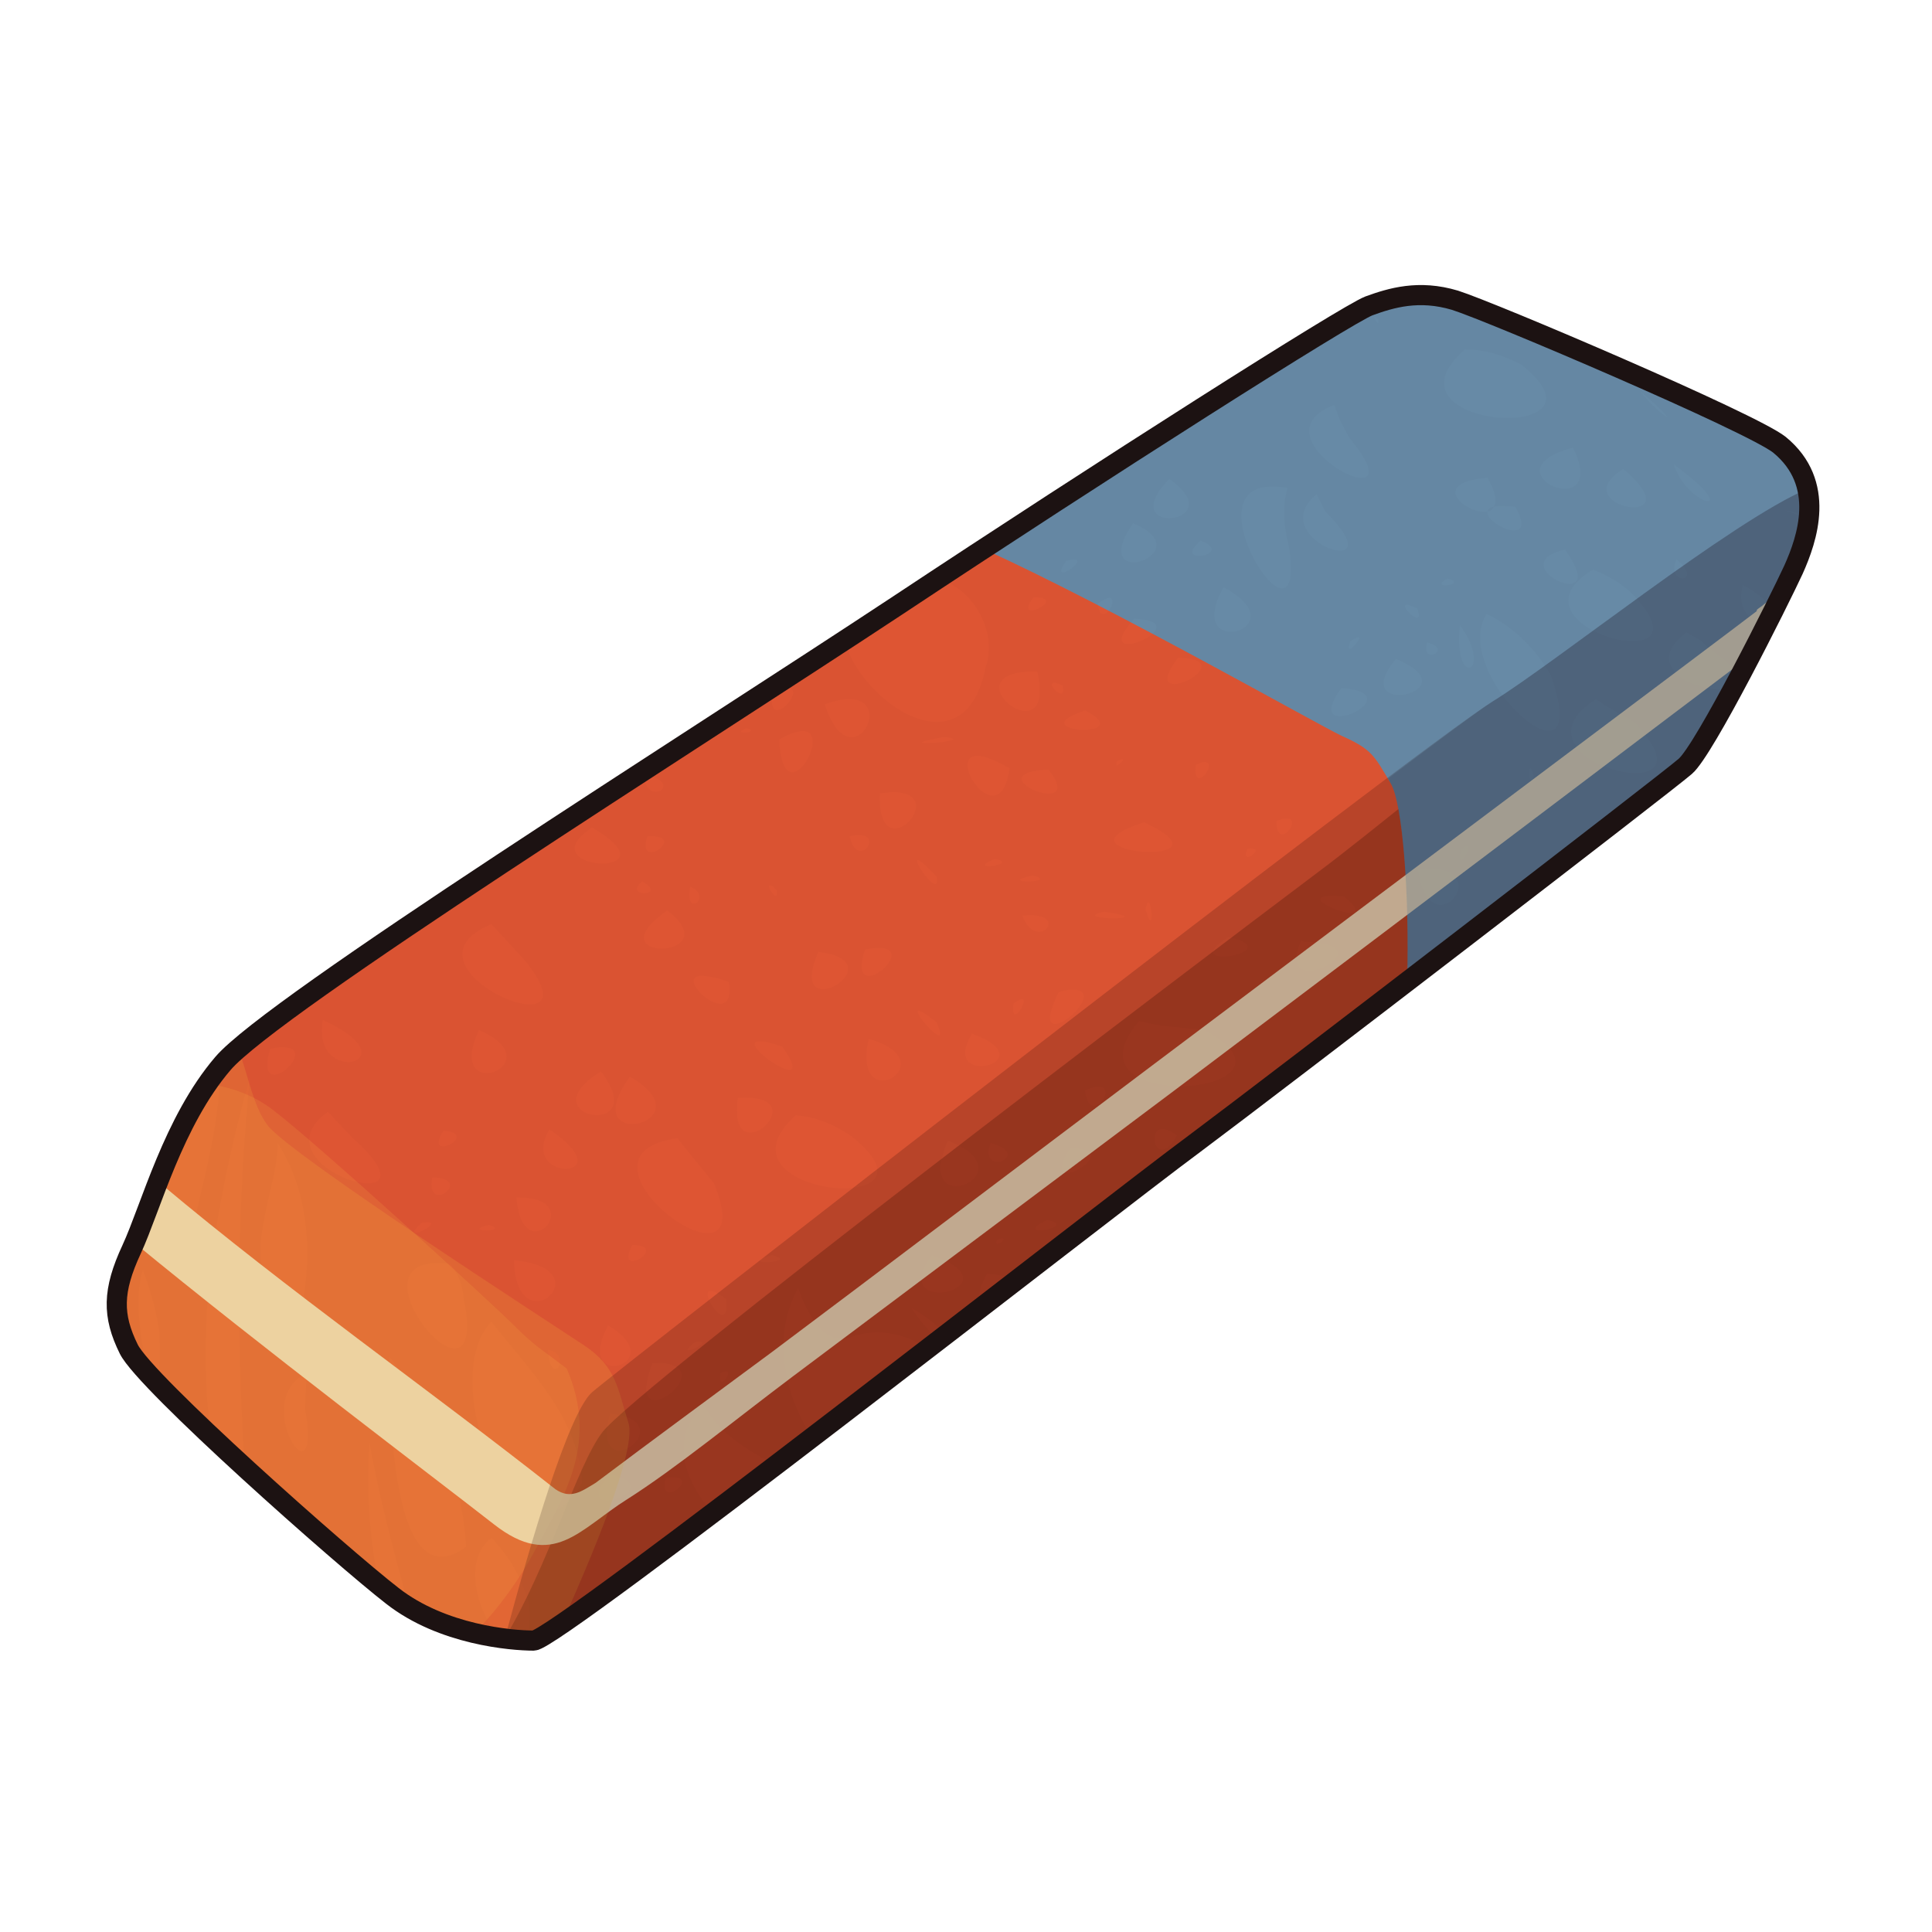 <?xml version="1.0" encoding="UTF-8" standalone="no"?>
<!DOCTYPE svg PUBLIC "-//W3C//DTD SVG 1.0//EN" "http://www.w3.org/TR/2001/REC-SVG-20010904/DTD/svg10.dtd">
<svg xmlns:svg="http://www.w3.org/2000/svg" xmlns="http://www.w3.org/2000/svg" version="1.0" width="100%" height="100%" viewBox="0 0 48 48" id="_eraser02">
<defs id="defs2385"/>
<g id="eraser02" style="display:inline">
<path d="M 44.21,11.05 C 45.38,12.01 44.90,13.39 44.56,14.15 C 44.21,14.91 42.35,18.63 41.87,19.04 C 41.39,19.46 31.80,26.83 29.67,28.42 C 27.53,30 13.81,40.76 13.26,40.76 C 12.71,40.76 10.99,40.62 9.75,39.65 C 8.51,38.69 3.61,34.35 3.20,33.52 C 2.79,32.69 2.79,32.07 3.27,31.04 C 3.75,30 4.30,27.87 5.54,26.42 C 6.78,24.97 17.19,18.42 22.29,15.05 C 27.39,11.67 33.46,7.81 34.01,7.6 C 34.56,7.4 35.25,7.19 36.15,7.46 C 37.04,7.74 43.52,10.5 44.21,11.05 z" id="p2618" style="fill:#de5533;fill-opacity:1;fill-rule:evenodd;stroke:none"/>
<path d="M 44.96,12.5 C 44.99,13.12 44.74,13.73 44.55,14.15 C 44.21,14.91 42.35,18.64 41.86,19.06 C 41.38,19.47 31.81,26.85 29.68,28.43 C 27.54,30.02 13.82,40.75 13.27,40.75 C 13.12,40.75 12.85,40.72 12.55,40.68 C 13.62,38.92 14.32,36.44 14.96,35.59 C 15.77,34.51 29.54,24.08 32.77,21.65 C 35.31,19.75 41.77,14.17 44.96,12.5 z" id="p3425" style="fill:#3d0902;fill-opacity:0.25;fill-rule:evenodd;stroke:none;display:inline"/>
<path d="M 35.52,7.34 C 35.72,7.35 35.92,7.39 36.15,7.46 C 37.04,7.74 43.52,10.51 44.21,11.06 C 45.38,12.02 44.90,13.39 44.55,14.15 C 44.21,14.91 42.35,18.64 41.86,19.06 C 41.57,19.31 38.26,21.87 34.96,24.4 C 35.02,22.24 34.85,19.95 34.55,19.46 C 34.14,18.77 34.09,18.62 33.33,18.28 C 32.77,18.02 27.64,15.1 24.46,13.65 C 28.95,10.71 33.55,7.77 34.02,7.59 C 34.43,7.43 34.92,7.29 35.52,7.34 z" id="p3394" style="fill:#678aa6;fill-opacity:1;fill-rule:evenodd;stroke:none;display:inline"/>
<path d="M 35.52,7.34 C 35.58,7.34 35.65,7.36 35.71,7.37 C 35.82,7.53 36.56,7.81 36.58,7.65 C 38.11,8.22 43.57,10.55 44.21,11.06 C 45.38,12.02 44.90,13.39 44.55,14.15 C 44.49,14.3 44.21,14.8 44.05,15.12 C 43.92,14.96 43.72,14.76 43.30,14.53 C 43.12,15.16 43.53,15.47 43.86,15.53 C 43.62,16.02 43.47,16.32 43.18,16.87 C 43.16,16.72 42.98,16.49 42.55,16.18 L 42.24,15.9 L 41.90,15.71 C 40.55,16.72 42.74,17.39 43.11,17.03 C 42.60,17.98 42.08,18.87 41.86,19.06 C 41.73,19.17 39.99,20.52 38.77,21.46 C 38.70,21.44 38.64,21.42 38.55,21.4 C 38.45,21.56 38.41,21.67 38.36,21.78 C 38.30,21.83 38.28,21.85 38.21,21.9 C 38.21,21.87 38.14,21.83 37.99,21.84 C 37.80,22.04 37.96,22.05 38.08,22 C 34.95,24.42 31.08,27.4 29.68,28.43 C 29.59,28.49 29.11,28.87 28.99,28.96 C 28.82,28.99 28.77,29.05 28.80,29.12 C 28.66,29.23 28.20,29.58 28.02,29.71 C 27.92,29.69 27.81,29.64 27.61,29.65 C 27.48,29.89 27.41,30.06 27.40,30.18 C 27.25,30.29 27.02,30.47 26.86,30.59 C 26.81,30.59 26.77,30.58 26.71,30.59 C 26.69,30.65 26.69,30.69 26.68,30.75 C 26.39,30.97 26.04,31.21 25.71,31.46 C 25.66,31.44 25.62,31.43 25.55,31.4 C 25.51,31.49 25.49,31.56 25.49,31.62 C 25.37,31.71 25.30,31.81 25.18,31.9 C 25.14,31.77 24.96,31.67 24.52,31.65 C 24.26,32.13 24.30,32.36 24.43,32.43 C 24.06,32.72 23.88,32.88 23.49,33.18 C 23.37,33.02 23.12,32.77 22.65,32.5 C 22.92,32.91 23.16,33.15 23.33,33.28 C 23.22,33.37 23.17,33.4 23.05,33.5 C 22.47,33.13 21.80,32.99 21.18,33.21 C 20.45,33.5 20.01,32.53 19.83,32 C 19.19,33.17 19.45,34.59 20.18,35.71 C 19.85,35.97 19.59,36.16 19.27,36.4 C 18.57,36.03 17.88,35.64 17.49,34.9 C 16.63,35.67 16.98,36.77 17.71,37.59 C 15.40,39.33 13.46,40.75 13.27,40.75 C 13.23,40.75 13.14,40.75 13.08,40.75 C 13.14,40.56 13.18,40.3 13.15,39.87 C 12.99,39.25 12.66,38.67 12.21,38.21 C 11.47,38.77 11.88,40.04 12.36,40.65 C 11.71,40.56 10.90,40.36 10.15,39.9 C 9.79,38.56 9.42,37.21 9.18,35.84 C 9.09,37.02 9.19,38.19 9.40,39.34 C 8.65,38.73 7.37,37.62 6.08,36.43 C 5.87,33.21 5.89,29.96 6.21,26.75 C 5.43,29.59 4.83,32.7 5.24,35.65 C 4.73,35.17 4.25,34.71 3.90,34.34 C 3.96,34.24 3.99,33.86 3.96,33.09 C 3.88,32.56 3.74,32.05 3.55,31.56 C 3.30,32.27 3.54,33.72 3.74,34.18 C 3.48,33.9 3.27,33.66 3.21,33.53 C 2.80,32.7 2.79,32.06 3.27,31.03 C 3.43,30.68 3.60,30.19 3.80,29.65 C 3.96,30.42 4.22,31.18 4.55,31.9 C 4.74,30.19 5.48,28.32 5.46,26.56 C 5.49,26.52 5.52,26.47 5.55,26.43 C 5.88,26.05 6.87,25.28 8.21,24.34 C 8.38,24.38 8.52,24.35 8.65,24.25 C 8.60,24.2 8.56,24.16 8.52,24.12 C 8.70,23.99 8.95,23.85 9.15,23.71 C 9.45,23.71 9.73,23.53 9.99,23.18 C 9.98,23.17 9.97,23.16 9.96,23.15 C 12.33,21.54 14.84,19.91 17.55,18.15 C 17.61,18.11 17.65,18.06 17.71,18.03 C 18.83,17.3 20.04,16.56 20.99,15.93 C 21.38,17.42 23.98,19.25 24.49,16.56 C 24.80,15.73 24.17,14.6 23.33,14.4 C 23.68,14.17 23.99,13.97 24.33,13.75 C 24.34,13.74 24.36,13.75 24.36,13.75 C 24.60,13.86 24.86,13.6 24.93,13.34 C 29.26,10.51 33.57,7.76 34.02,7.59 C 34.43,7.43 34.92,7.29 35.52,7.34 z M 34.15,7.87 C 34.12,7.9 34.29,8.16 34.24,7.93 C 34.17,7.87 34.15,7.86 34.15,7.87 z M 36.40,8.68 C 34.09,10.67 40.32,11.07 37.80,9.06 C 37.36,8.83 36.89,8.68 36.40,8.68 z M 40.74,9.71 C 41.01,10.06 41.34,10.33 41.43,10.37 C 41.40,10.32 41.22,10.11 40.74,9.71 z M 33.15,10.06 C 30.95,10.89 35.43,13.18 33.52,10.87 L 33.30,10.46 L 33.15,10.06 z M 39.08,11.12 C 36.82,11.72 40.04,13.09 39.08,11.12 z M 41.58,11.53 C 41.91,12.56 43.23,12.84 41.90,11.78 L 41.58,11.53 z M 40.33,11.65 C 38.79,12.6 42.17,13.21 40.33,11.65 z M 36.96,11.87 C 35.43,11.99 36.48,12.81 36.96,12.71 C 36.88,13.02 38.24,13.65 37.65,12.59 C 37.41,12.57 37.23,12.56 37.11,12.59 C 37.19,12.47 37.17,12.25 36.96,11.87 z M 37.11,12.59 C 37.08,12.65 37.03,12.7 36.96,12.71 C 36.97,12.66 37.00,12.61 37.11,12.59 z M 29.05,11.9 C 27.62,13.36 30.67,13.03 29.05,11.9 z M 31.52,12.09 C 29.57,12.2 32.49,16.58 32.02,13.56 C 31.90,13.09 31.85,12.59 31.99,12.12 C 31.81,12.09 31.65,12.08 31.52,12.09 z M 32.71,12.28 C 31.33,13.42 34.78,14.55 32.93,12.71 C 32.85,12.57 32.79,12.42 32.71,12.28 z M 44.33,12.68 C 44.53,12.74 44.71,12.81 44.90,12.9 C 44.74,12.78 44.57,12.69 44.33,12.68 z M 28.15,13 C 26.95,14.75 29.93,13.74 28.15,13 z M 29.83,13.43 C 29.07,14.08 30.72,13.78 29.83,13.43 z M 38.90,13.65 C 37.20,14.02 40.09,15.36 38.90,13.68 L 38.90,13.65 z M 41.65,13.9 C 41.37,14.59 42.38,14.47 41.65,13.9 z M 26.71,13.9 C 26.67,13.89 26.59,13.91 26.49,13.93 C 26.03,14.58 27.00,13.95 26.71,13.9 z M 39.58,14.15 C 37.19,15.58 42.69,17 40.58,14.78 C 40.30,14.5 39.95,14.3 39.58,14.15 z M 35.96,14.37 C 35.43,14.67 36.52,14.52 35.96,14.37 z M 30.40,14.59 C 29.35,16.45 32.34,15.63 30.40,14.59 z M 25.68,14.84 C 25.10,15.58 26.61,14.83 25.68,14.84 z M 27.61,14.87 C 27.57,14.83 27.47,14.86 27.27,15 C 27.35,15.6 27.75,14.98 27.61,14.87 z M 34.99,15.03 C 34.65,14.96 35.44,15.71 35.21,15.12 C 35.11,15.07 35.04,15.04 34.99,15.03 z M 36.93,15.25 C 35.99,16.83 39.69,19.99 38.52,16.75 C 38.14,16.11 37.60,15.57 36.93,15.25 z M 28.18,15.37 C 26.94,16.75 29.90,15.45 28.18,15.37 z M 36.27,15.53 C 36.09,17.16 37.14,16.71 36.27,15.53 z M 33.77,15.84 C 33.76,15.81 33.69,15.84 33.55,15.93 C 33.38,16.37 33.80,15.92 33.77,15.84 z M 35.46,15.96 C 35.26,16.55 36.14,16.14 35.46,15.96 z M 29.27,16.34 C 28.16,17.79 31.02,16.39 29.27,16.34 z M 34.68,16.37 C 33.41,17.9 36.64,17.18 34.68,16.37 z M 25.77,16.68 C 23.41,16.65 26.29,18.91 25.77,16.68 z M 26.21,16.96 C 25.93,16.95 26.52,17.52 26.40,17.03 C 26.32,17 26.25,16.97 26.21,16.96 z M 33.33,17.09 C 32.22,18.59 35.21,17.25 33.33,17.09 z M 19.55,17.09 C 19.47,17.09 19.36,17.09 19.21,17.15 C 18.98,18.29 20.10,17.1 19.55,17.09 z M 39.65,17.37 C 37.22,18.9 42.90,20.31 40.61,17.96 C 40.30,17.75 39.96,17.59 39.65,17.37 z M 21.11,17.37 C 20.95,17.37 20.76,17.4 20.49,17.5 C 21.11,19.4 22.26,17.39 21.11,17.37 z M 26.96,17.65 C 25.28,18.21 28.35,18.37 26.96,17.65 z M 18.55,18.09 C 18.10,18.27 18.95,18.2 18.55,18.09 z M 20.05,18.18 C 19.93,18.13 19.70,18.18 19.36,18.37 C 19.43,20.21 20.59,18.39 20.05,18.18 z M 23.46,18.31 C 21.82,18.6 24.43,18.41 23.46,18.31 z M 24.24,18.78 C 23.54,18.85 24.86,20.75 25.08,19.09 C 24.67,18.85 24.40,18.76 24.24,18.78 z M 27.90,18.87 C 27.89,18.85 27.84,18.86 27.74,18.93 C 27.73,18.98 27.74,19.01 27.74,19.03 C 27.79,19 27.92,18.9 27.90,18.87 z M 29.93,18.93 C 29.88,18.93 29.81,18.96 29.71,19 C 29.61,19.78 30.29,18.95 29.93,18.93 z M 38.02,19.09 C 37.96,19.1 37.99,19.58 38.11,19.28 C 38.07,19.13 38.04,19.08 38.02,19.09 z M 26.05,19.12 C 24.13,19.21 27.07,20.42 26.05,19.12 z M 15.99,19.25 C 16.07,20.11 17.06,19.42 15.99,19.25 z M 22.21,19.68 C 22.11,19.68 21.99,19.7 21.86,19.71 C 21.78,21.68 23.65,19.71 22.21,19.68 z M 31.96,20.34 C 31.90,20.34 31.82,20.35 31.71,20.4 C 31.73,21.19 32.38,20.31 31.96,20.34 z M 28.43,20.43 C 25.88,21.22 30.88,21.59 28.43,20.43 z M 14.71,20.56 C 13.04,21.66 16.91,21.84 14.71,20.56 z M 21.40,20.75 C 21.32,20.74 21.24,20.75 21.11,20.78 C 21.29,21.58 21.91,20.81 21.40,20.75 z M 16.08,20.78 C 15.80,21.7 17.15,20.71 16.08,20.78 z M 36.43,21.03 C 36.40,21.04 36.35,21.07 36.30,21.12 C 36.19,21.74 36.60,20.96 36.43,21.03 z M 31.15,21.09 C 31.12,21.08 31.06,21.07 30.99,21.09 C 30.81,21.53 31.36,21.12 31.15,21.09 z M 24.71,21.34 C 23.92,21.68 25.39,21.46 24.71,21.34 z M 22.80,21.37 C 22.67,21.39 23.38,22.36 23.27,21.78 C 22.98,21.48 22.85,21.36 22.80,21.37 z M 35.58,21.59 C 35.48,21.58 35.37,21.57 35.24,21.59 C 35.49,23.57 37.13,21.65 35.58,21.59 z M 25.65,21.75 C 24.68,21.97 26.39,21.93 25.65,21.75 z M 15.96,21.9 C 15.44,22.3 16.62,22.28 15.96,21.9 z M 19.11,22 C 19.06,22.04 19.34,22.47 19.30,22.12 C 19.19,22 19.13,21.98 19.11,22 z M 17.15,22.03 C 16.99,22.85 17.73,22.27 17.15,22.03 z M 33.40,22.28 C 31.61,22.11 34.56,23.26 33.40,22.28 z M 28.55,22.43 C 28.52,22.39 28.50,22.42 28.46,22.59 C 28.65,23.25 28.64,22.55 28.55,22.43 z M 16.58,22.62 C 14.69,23.93 18.15,23.84 16.58,22.62 z M 27.43,22.65 C 26.48,22.86 28.97,22.88 27.43,22.65 z M 25.77,22.75 C 25.67,22.73 25.56,22.73 25.40,22.75 C 25.72,23.6 26.45,22.85 25.77,22.75 z M 12.21,22.96 C 9.60,24.04 15.07,26.32 13.02,23.84 C 12.75,23.55 12.48,23.25 12.21,22.96 z M 30.52,23.28 C 29.13,24.16 32.10,23.64 30.52,23.28 z M 32.33,23.37 C 31.57,25.02 34.66,23.43 32.40,23.4 L 32.33,23.37 z M 21.96,23.56 C 21.85,23.54 21.71,23.55 21.49,23.59 C 21.03,25.02 22.70,23.69 21.96,23.56 z M 20.33,23.65 C 19.48,25.61 22.36,23.89 20.33,23.65 z M 35.18,23.93 C 35.17,23.91 35.11,23.91 34.93,24 C 34.72,24.4 35.21,24.01 35.18,23.93 z M 17.52,24.25 C 16.57,24.14 18.31,25.74 18.11,24.4 C 17.86,24.3 17.66,24.26 17.52,24.25 z M 26.58,24.59 C 26.50,24.59 26.42,24.62 26.30,24.65 C 25.39,26.51 27.79,24.5 26.58,24.59 z M 25.43,24.84 C 25.41,24.8 25.34,24.82 25.18,24.93 C 25.10,25.53 25.49,24.96 25.43,24.84 z M 22.80,25.12 C 22.74,25.23 23.64,26.22 23.27,25.4 C 22.96,25.15 22.82,25.08 22.80,25.12 z M 8.02,25.34 C 7.72,27.04 10.32,26.39 8.02,25.34 z M 28.30,25.37 C 26.25,27.77 32.86,27.2 29.93,25.59 C 29.39,25.53 28.83,25.51 28.30,25.37 z M 34.21,25.59 C 33.73,25.86 33.92,25.75 34.21,25.59 z M 11.90,25.59 C 11.01,27.51 13.82,26.43 11.90,25.59 z M 24.15,25.68 C 23.29,27.08 26.05,26.38 24.15,25.68 z M 21.58,25.81 C 21.14,27.83 23.58,26.37 21.58,25.81 z M 18.90,25.87 C 18.16,25.83 20.44,27.39 19.43,26 C 19.18,25.91 19.00,25.88 18.90,25.87 z M 7.15,26.03 C 7.05,26.01 6.91,26.01 6.71,26.06 C 6.31,27.47 7.85,26.14 7.15,26.03 z M 14.93,26.62 C 13.04,27.78 16.24,28.33 14.93,26.62 z M 15.65,26.75 C 14.23,28.69 17.65,27.9 15.65,26.75 z M 27.27,27 C 27.19,27 27.09,27.04 26.96,27.09 C 27.06,28.01 27.81,26.98 27.27,27 z M 18.68,27.28 C 18.58,27.27 18.46,27.27 18.33,27.28 C 18.07,29.16 20.11,27.39 18.68,27.28 z M 8.15,27.62 C 6.19,29.03 11.20,30.46 8.77,28.28 C 8.56,28.06 8.35,27.85 8.15,27.62 z M 19.77,27.71 C 17.53,29.71 23.71,30.29 21.18,28.25 C 20.77,27.96 20.28,27.74 19.77,27.71 z M 28.96,28.06 C 28.44,27.93 28.72,29.13 29.24,28.21 C 29.13,28.13 29.03,28.08 28.96,28.06 z M 13.65,28.06 C 12.85,29.39 15.56,29.35 13.65,28.06 z M 11.02,28.09 C 10.48,28.92 11.97,28.18 11.02,28.09 z M 16.83,28.28 C 13.71,28.7 19.04,32.57 17.74,29.4 C 17.44,29.03 17.13,28.66 16.83,28.28 z M 23.55,28.34 C 22.63,30.42 25.64,29.14 23.55,28.34 z M 24.61,28.4 C 24.30,29.28 25.70,28.69 24.61,28.4 z M 6.90,28.4 C 6.92,29.67 5.59,32 7.52,32.4 C 7.75,31.05 7.66,29.58 6.90,28.4 z M 26.58,28.53 C 25.69,29.92 28.11,28.49 26.58,28.53 z M 10.74,29.25 C 10.56,30.23 11.81,29.27 10.74,29.25 z M 12.83,29.75 C 12.98,31.66 14.69,29.72 12.83,29.75 z M 26.02,30.31 C 25.05,30.77 26.85,30.49 26.02,30.31 z M 10.68,30.37 C 10.64,30.36 10.59,30.36 10.49,30.37 C 9.86,30.92 10.91,30.44 10.68,30.37 z M 12.15,30.43 C 11.40,30.61 12.71,30.62 12.15,30.43 z M 24.93,30.78 C 24.92,30.76 24.87,30.76 24.77,30.81 C 24.69,31.02 24.96,30.82 24.93,30.78 z M 15.71,30.93 C 15.23,31.83 16.68,30.94 15.71,30.93 z M 23.15,31.18 C 21.97,32.8 25.38,31.98 23.15,31.18 z M 19.18,31.18 C 18.22,31.47 19.93,31.37 19.18,31.18 z M 12.77,31.31 C 12.82,33.49 15.05,31.52 12.77,31.31 z M 11.18,31.4 C 8.33,31.03 12.21,35.64 11.52,32.25 C 11.49,31.95 11.39,31.63 11.18,31.4 z M 17.74,32.09 C 17.22,31.89 18.14,33.33 18.05,32.28 C 17.91,32.17 17.81,32.12 17.74,32.09 z M 12.21,32.84 C 10.79,34.26 12.89,39.57 14.46,36.84 C 14.39,35.23 13.14,34.03 12.21,32.84 z M 15.11,32.93 C 14.20,34.6 16.73,33.9 15.11,32.93 z M 8.61,33 C 8.10,33.75 9.06,33.4 8.61,33 z M 17.43,33.34 C 17.40,33.33 17.35,33.33 17.27,33.34 C 16.71,33.78 17.60,33.39 17.43,33.34 z M 13.61,33.53 C 13.69,34.57 14.25,33.62 13.61,33.53 z M 9.68,33.71 C 9.68,35.14 9.73,39.79 11.58,38.43 C 11.50,36.69 10.70,35.09 9.68,33.71 z M 16.52,33.87 C 16.43,33.86 16.33,33.87 16.21,33.87 C 15.44,35.82 17.86,34.06 16.52,33.87 z M 18.08,34.09 C 18.07,34.06 18.02,34.06 17.90,34.12 C 17.83,34.54 18.14,34.19 18.08,34.09 z M 7.61,34.12 C 6.18,34.8 8.01,37.53 7.58,35 C 7.59,34.71 7.61,34.41 7.61,34.12 z M 15.15,35.12 C 14.65,37.09 17.06,35.31 15.15,35.12 z M 15.15,36.62 C 14.02,37.92 16.75,36.97 15.15,36.62 z M 16.83,36.71 C 16.77,36.7 16.67,36.7 16.55,36.71 C 16.33,37.46 17.25,36.83 16.83,36.71 z" id="p3444" style="fill:#300700;fill-opacity:0.02;fill-rule:evenodd;stroke:none"/>
<path d="M 5.18,26.93 C 5.73,27.01 6.30,27.2 6.80,27.59 C 7.97,28.49 12.20,32.36 12.74,32.9 C 13.28,33.44 13.37,33.46 14.08,34 C 14.89,35.88 13.99,37.21 13.27,38.56 C 12.95,39.16 12.43,39.92 11.80,40.56 C 11.80,40.56 11.78,40.55 11.77,40.56 C 11.12,40.4 10.36,40.13 9.74,39.65 C 8.50,38.69 3.62,34.35 3.21,33.53 C 2.80,32.7 2.79,32.06 3.27,31.03 C 3.70,30.11 4.20,28.34 5.18,26.93 z" id="p3413" style="fill:#f7a341;fill-opacity:0.2;fill-rule:evenodd;stroke:none;display:inline"/>
<path d="M 44.30,14.65 C 44.10,15.07 43.82,15.61 43.46,16.31 C 42.09,17.34 35.82,22.09 29.18,27.09 C 25.70,29.7 22.27,32.27 19.68,34.21 C 18.32,35.23 16.78,36.49 15.58,37.25 C 14.40,37.99 13.74,39.02 12.27,37.87 C 10.80,36.72 6.49,33.47 3.33,30.87 C 3.51,30.46 3.70,29.93 3.93,29.34 C 3.96,29.36 3.99,29.41 4.02,29.43 C 7.15,32.06 10.59,34.47 13.80,37 C 14.18,37.26 14.45,37.05 14.80,36.84 C 16.25,35.75 17.72,34.67 19.18,33.59 C 21.77,31.65 25.20,29.05 28.68,26.43 C 35.62,21.21 42.71,15.9 43.61,15.21 C 43.62,15.21 43.64,15.18 43.65,15.18 C 43.65,15.18 43.64,15.16 43.65,15.15 C 43.68,15.12 43.73,15.09 43.77,15.06 C 43.85,14.99 43.94,14.93 44.05,14.84 C 44.12,14.78 44.22,14.71 44.30,14.65 z" id="p3396" style="fill:#ede3c3;fill-opacity:0.87;fill-rule:evenodd;stroke:none;display:inline"/>
<path d="M 5.93,26.09 C 6.17,26.72 6.29,27.49 6.65,27.96 C 7.19,28.68 13.71,32.89 14.52,33.43 C 15.33,33.97 15.35,34.53 15.61,35.34 C 15.80,35.89 15.04,37.94 13.93,40.4 C 13.58,40.63 13.33,40.75 13.27,40.75 C 12.72,40.75 10.98,40.62 9.74,39.65 C 8.50,38.69 3.62,34.35 3.21,33.53 C 2.80,32.7 2.79,32.06 3.27,31.03 C 3.75,29.99 4.31,27.88 5.55,26.43 C 5.62,26.35 5.81,26.2 5.93,26.09 z" id="p3416" style="fill:#f7c941;fill-opacity:0.15;fill-rule:evenodd;stroke:none;display:inline"/>
<path d="M 44.90,12.15 C 45.05,12.89 44.78,13.66 44.55,14.15 C 44.21,14.91 42.35,18.64 41.86,19.06 C 41.38,19.47 31.81,26.85 29.68,28.43 C 27.54,30.02 13.82,40.75 13.27,40.75 C 13.12,40.75 12.85,40.72 12.55,40.68 C 13.17,38.37 14.12,35.11 14.71,34.59 C 15.43,33.96 35.20,18.6 37.08,17.43 C 38.64,16.47 43.02,12.95 44.90,12.15 z" id="p3431" style="fill:#1d0400;fill-opacity:0.18;fill-rule:evenodd;stroke:none;display:inline"/>
<path d="M 44.90,12.15 C 45.05,12.89 44.78,13.66 44.55,14.15 C 44.21,14.91 42.35,18.64 41.86,19.06 C 41.57,19.31 38.26,21.87 34.96,24.4 C 35.02,22.24 34.85,19.95 34.55,19.46 C 34.52,19.42 34.52,19.38 34.49,19.34 C 35.74,18.4 36.75,17.64 37.08,17.43 C 38.64,16.47 43.02,12.95 44.90,12.15 z" id="p3428" style="fill:#000e30;fill-opacity:0.12;fill-rule:evenodd;stroke:none;display:inline"/>
<path d="M 44.21,11.05 C 45.38,12.01 44.90,13.39 44.56,14.15 C 44.21,14.91 42.35,18.63 41.87,19.04 C 41.39,19.46 31.80,26.83 29.67,28.42 C 27.53,30 13.81,40.76 13.26,40.76 C 12.71,40.76 10.99,40.62 9.75,39.65 C 8.51,38.69 3.61,34.35 3.20,33.52 C 2.79,32.69 2.79,32.07 3.27,31.04 C 3.75,30 4.30,27.87 5.54,26.42 C 6.78,24.97 17.19,18.42 22.29,15.05 C 27.39,11.67 33.46,7.81 34.01,7.6 C 34.56,7.4 35.25,7.19 36.15,7.46 C 37.04,7.74 43.52,10.5 44.21,11.05 z" id="stroke01" style="fill:none;fill-opacity:1;fill-rule:evenodd;stroke:#1c1212;stroke-width:0.5;stroke-linecap:butt;stroke-linejoin:round;stroke-miterlimit:4;stroke-dasharray:none;stroke-opacity:1;display:inline"/>
</g>
</svg>
